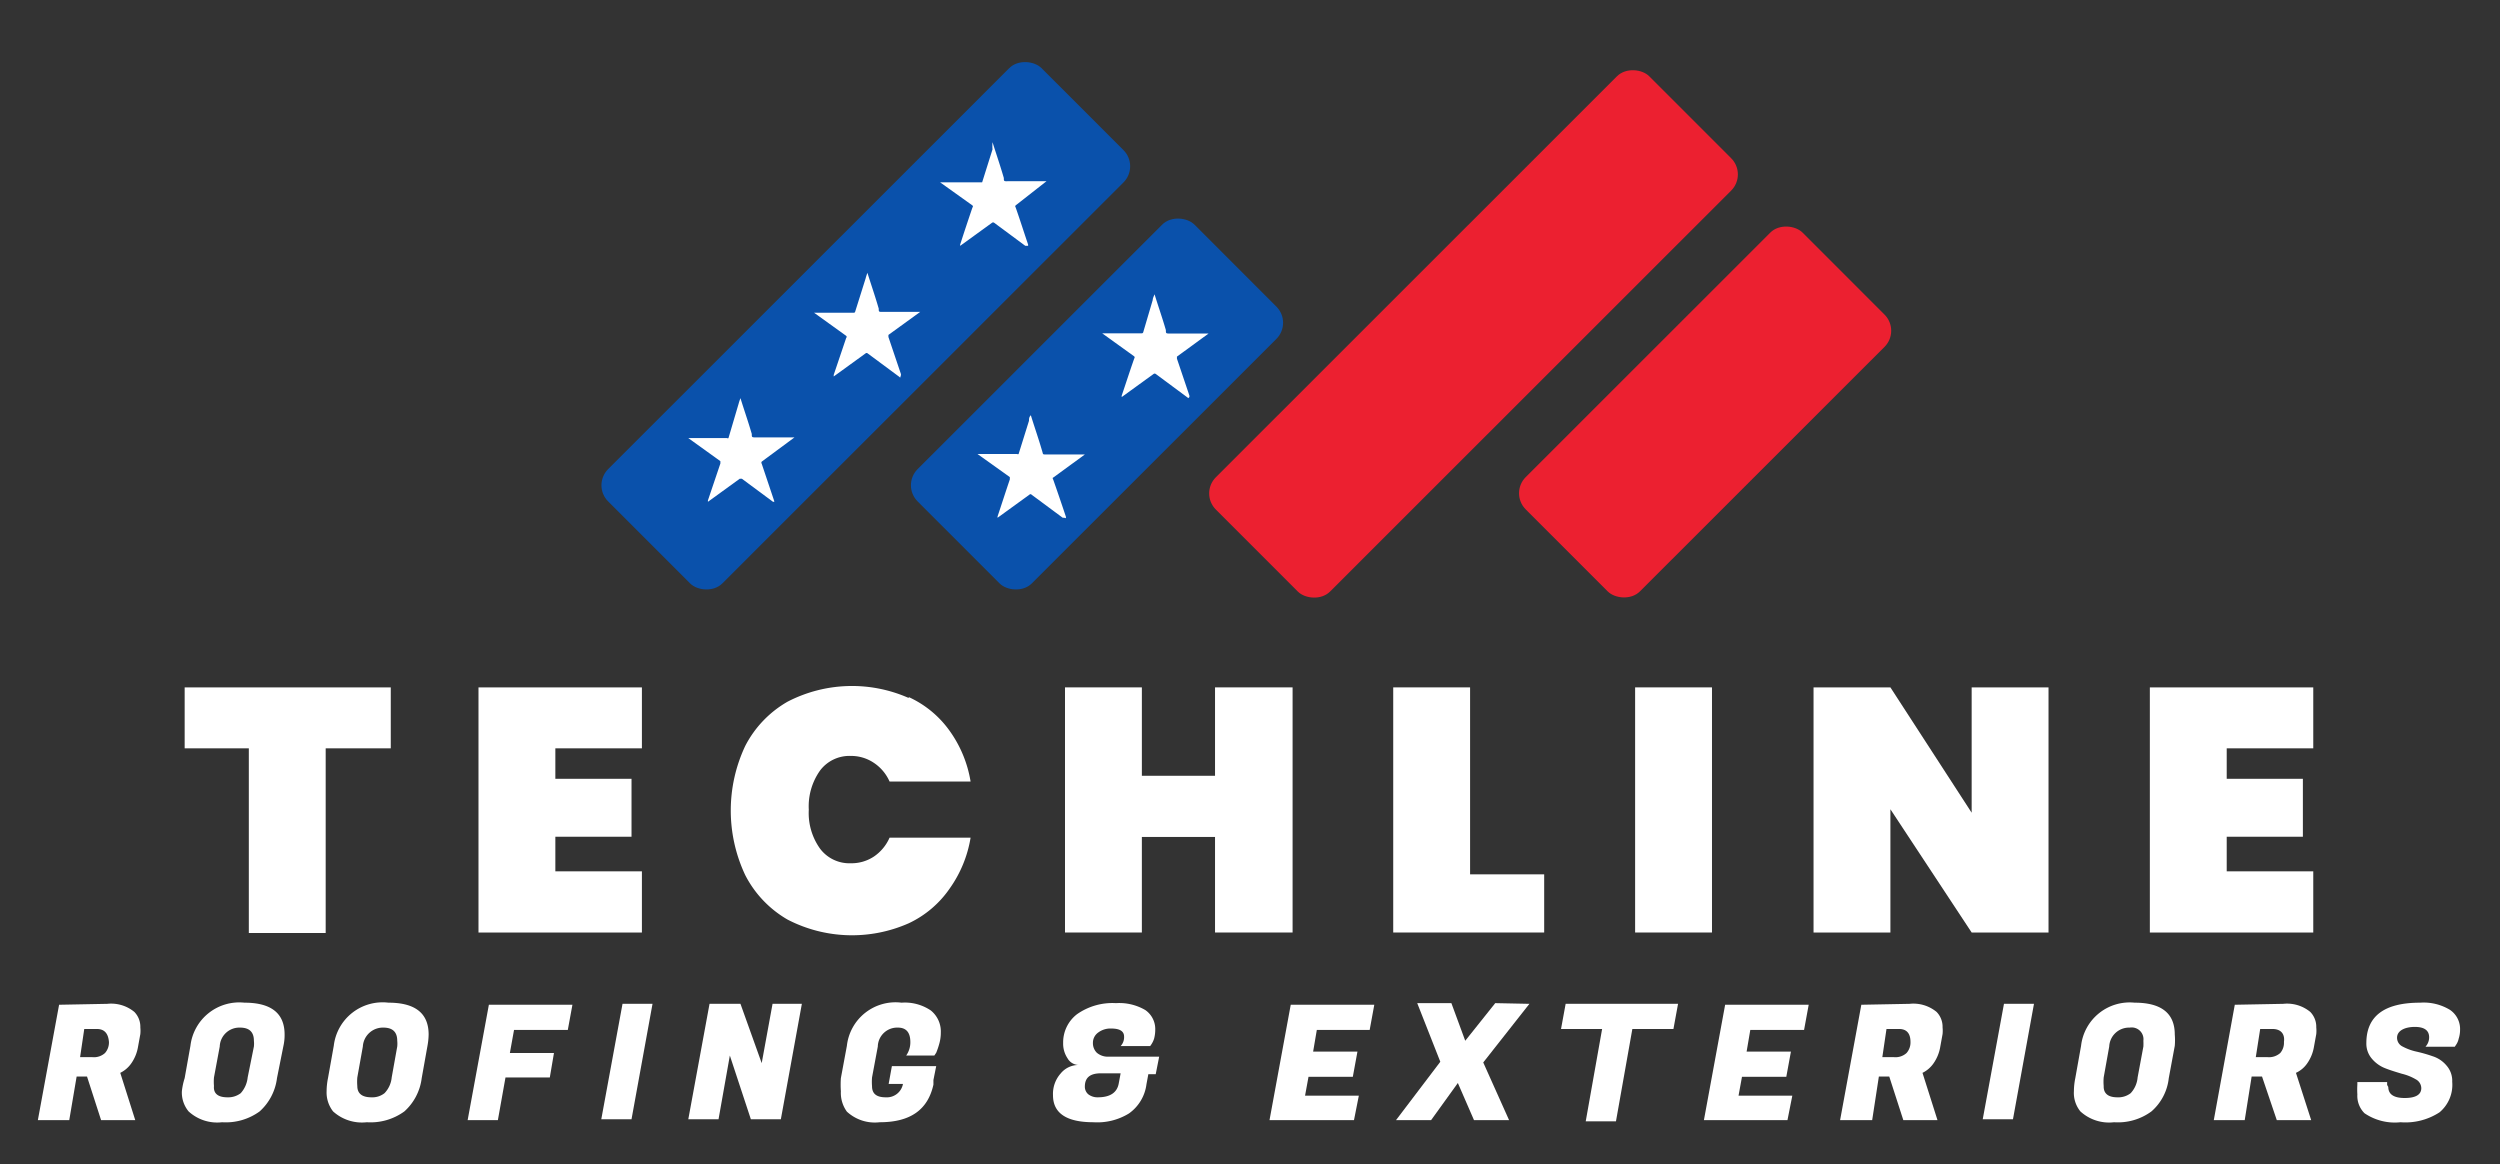 <svg id="Layer_1" data-name="Layer 1" xmlns="http://www.w3.org/2000/svg" viewBox="0 0 108.31 50.43"><rect x="0" y="0" width="108.31" height="50.43" fill="#333333" stroke="none"/><defs><style>.cls-1{fill:#fff;}.cls-2{fill:none;}.cls-3{fill:#ec2030;}.cls-4{fill:#0a51ab;}</style></defs><path class="cls-1" d="M16.93,29.78v2.64H14.11v8H10.78v-8H8V29.78Z"/><path class="cls-1" d="M24.06,32.42v1.32h3.3v2.51h-3.3v1.5h3.75V40.4H20.73V29.78h7.08v2.64Z"/><path class="cls-1" d="M39.37,30.2a4.44,4.44,0,0,1,1.77,1.46,5.22,5.22,0,0,1,.91,2.2H38.54a1.88,1.88,0,0,0-.68-.81,1.76,1.76,0,0,0-1-.3,1.59,1.59,0,0,0-1.33.63,2.68,2.68,0,0,0-.49,1.7,2.65,2.65,0,0,0,.49,1.69,1.59,1.59,0,0,0,1.33.63,1.76,1.76,0,0,0,1-.29,1.91,1.91,0,0,0,.68-.82h3.51a5.26,5.26,0,0,1-.91,2.21A4.44,4.44,0,0,1,39.37,40a6.07,6.07,0,0,1-5.25-.16,4.7,4.7,0,0,1-1.83-1.92,6.56,6.56,0,0,1,0-5.61,4.68,4.68,0,0,1,1.83-1.91,6.07,6.07,0,0,1,5.25-.16Z"/><path class="cls-1" d="M56,29.78V40.4H52.64V36.26H49.47V40.4H46.14V29.78h3.33v3.83h3.17V29.78Z"/><path class="cls-1" d="M63.69,37.88H66.9V40.4H60.36V29.78h3.33Z"/><path class="cls-1" d="M74.17,29.78V40.4H70.84V29.78Z"/><path class="cls-1" d="M88.75,40.4H85.42L81.9,35.06V40.4H78.57V29.78H81.9l3.52,5.43V29.78h3.33Z"/><path class="cls-1" d="M96.47,32.42v1.32h3.3v2.51h-3.3v1.5h3.75V40.4H93.14V29.78h7.08v2.64Z"/><path class="cls-1" d="M4.65,43.49a1.58,1.58,0,0,1,1.17.35.92.92,0,0,1,.26.67,1.5,1.5,0,0,1,0,.29l-.1.55a1.75,1.75,0,0,1-.3.73,1.25,1.25,0,0,1-.47.4l.65,2.05H4.38l-.61-1.89H3.32L3,48.53H1.64l.92-5ZM4.2,44.58H3.65L3.47,45.8H4a.71.71,0,0,0,.55-.18.69.69,0,0,0,.17-.48C4.69,44.77,4.52,44.58,4.2,44.58Z"/><path class="cls-1" d="M10.59,43.44q1.74,0,1.74,1.38a2.15,2.15,0,0,1-.05.49L12,46.71a2.32,2.32,0,0,1-.75,1.44,2.49,2.49,0,0,1-1.63.47,1.83,1.83,0,0,1-1.45-.47,1.28,1.28,0,0,1-.29-.88A2.89,2.89,0,0,1,8,46.71l.25-1.4A2.13,2.13,0,0,1,10.59,43.44Zm-.74,4.1a.89.89,0,0,0,.58-.18,1.2,1.2,0,0,0,.3-.68L11,45.34a1.21,1.21,0,0,0,0-.25q0-.57-.6-.57a.85.85,0,0,0-.88.82l-.25,1.34a2.22,2.22,0,0,0,0,.37C9.24,47.37,9.44,47.54,9.85,47.54Z"/><path class="cls-1" d="M16.83,43.44q1.74,0,1.74,1.38a2.91,2.91,0,0,1-.05.49l-.25,1.4a2.32,2.32,0,0,1-.75,1.44,2.49,2.49,0,0,1-1.63.47,1.86,1.86,0,0,1-1.46-.47,1.33,1.33,0,0,1-.28-.88,2.89,2.89,0,0,1,.06-.56l.25-1.4A2.13,2.13,0,0,1,16.83,43.44Zm-.74,4.1a.85.85,0,0,0,.57-.18,1.14,1.14,0,0,0,.31-.68l.24-1.34a1.21,1.21,0,0,0,0-.25q0-.57-.6-.57a.87.87,0,0,0-.89.82l-.24,1.34a2.22,2.22,0,0,0,0,.37C15.48,47.37,15.68,47.54,16.09,47.54Z"/><path class="cls-1" d="M23.82,46.68H21.9l-.33,1.85H20.26l.92-5H24.8l-.2,1.09H22.27l-.18,1H24Z"/><path class="cls-1" d="M28.27,43.49l-.91,5H26.05l.92-5Z"/><path class="cls-1" d="M34.74,43.49l-.91,5h-1.3l-.91-2.76-.49,2.76H29.82l.92-5h1.34L33,46.06l.47-2.57Z"/><path class="cls-1" d="M38.11,48.62a1.78,1.78,0,0,1-1.42-.46,1.38,1.38,0,0,1-.26-.88,4.13,4.13,0,0,1,0-.57l.26-1.4a2.12,2.12,0,0,1,2.37-1.87,2,2,0,0,1,1.27.34,1.17,1.17,0,0,1,.43.95,1.77,1.77,0,0,1-.07.5,3.2,3.2,0,0,1-.13.38l-.08.12H39.26a1,1,0,0,0,.18-.58q0-.63-.54-.63a.84.84,0,0,0-.87.82l-.25,1.34a2.43,2.43,0,0,0,0,.38c0,.32.19.48.59.48a.71.71,0,0,0,.75-.58H38.5l.14-.77h1.92l-.12.6,0,.2C40.2,48.08,39.44,48.62,38.11,48.62Z"/><path class="cls-1" d="M47.37,48.62c-1.16,0-1.75-.39-1.75-1.17a1.33,1.33,0,0,1,.33-.94,1,1,0,0,1,.81-.37v0a.57.57,0,0,1-.51-.29,1.14,1.14,0,0,1-.19-.66,1.54,1.54,0,0,1,.6-1.25,2.67,2.67,0,0,1,1.69-.48,2.23,2.23,0,0,1,1.27.3,1,1,0,0,1,.43.84A1.52,1.52,0,0,1,50,45a1,1,0,0,1-.12.25l-.05.07H48.55a.56.56,0,0,0,.15-.41c0-.23-.18-.35-.56-.35a.88.88,0,0,0-.57.18.54.54,0,0,0-.22.44.58.58,0,0,0,.17.43.73.73,0,0,0,.48.17h2.22l-.15.76h-.32l-.08.43a1.83,1.83,0,0,1-.76,1.27A2.62,2.62,0,0,1,47.37,48.62ZM47,47.08a.43.43,0,0,0,.15.33.65.65,0,0,0,.41.13c.53,0,.84-.2.91-.61l.08-.43H47.7C47.22,46.5,47,46.69,47,47.08Z"/><path class="cls-1" d="M58.66,48.53H55l.92-5h3.62l-.2,1.09H57.05l-.16.94h1.92l-.2,1.09H56.69l-.15.82h2.33Z"/><path class="cls-1" d="M66.26,43.49l-2,2.54,1.12,2.5H63.86l-.7-1.61L62,48.53H60.48L62.4,46l-1-2.54h1.48l.6,1.63,1.3-1.63Z"/><path class="cls-1" d="M72.5,44.58H70.72l-.71,4H68.7l.71-4H67.63l.2-1.09H72.7Z"/><path class="cls-1" d="M77.44,48.53H73.82l.92-5h3.62l-.2,1.09H75.83l-.16.94h1.92l-.2,1.09H75.47l-.15.82h2.33Z"/><path class="cls-1" d="M82.73,43.49a1.58,1.58,0,0,1,1.17.35.92.92,0,0,1,.26.67,1.5,1.5,0,0,1,0,.29l-.1.55a1.75,1.75,0,0,1-.3.73,1.25,1.25,0,0,1-.47.4l.65,2.05H82.46l-.61-1.89H81.4l-.29,1.89H79.72l.92-5Zm-.45,1.09h-.55l-.18,1.22h.5a.71.71,0,0,0,.55-.18.69.69,0,0,0,.17-.48C82.77,44.77,82.6,44.58,82.28,44.58Z"/><path class="cls-1" d="M88.12,43.49l-.91,5H85.9l.92-5Z"/><path class="cls-1" d="M92.48,43.44q1.74,0,1.74,1.38a2.91,2.91,0,0,1,0,.49l-.26,1.4a2.23,2.23,0,0,1-.75,1.44,2.45,2.45,0,0,1-1.62.47,1.84,1.84,0,0,1-1.46-.47,1.27,1.27,0,0,1-.28-.88,2.89,2.89,0,0,1,.06-.56l.25-1.4A2.12,2.12,0,0,1,92.48,43.44Zm-.75,4.1a.87.87,0,0,0,.58-.18,1.14,1.14,0,0,0,.3-.68l.25-1.34a2.5,2.5,0,0,0,0-.25.51.51,0,0,0-.59-.57.86.86,0,0,0-.89.82l-.24,1.34a2.22,2.22,0,0,0,0,.37C91.13,47.37,91.33,47.54,91.73,47.54Z"/><path class="cls-1" d="M98.92,43.49a1.58,1.58,0,0,1,1.17.35.92.92,0,0,1,.26.67,1.5,1.5,0,0,1,0,.29l-.1.55a1.75,1.75,0,0,1-.3.73,1.2,1.2,0,0,1-.48.4l.66,2.05H98.64L98,46.64h-.45l-.3,1.89H95.91l.91-5Zm-.46,1.09h-.54l-.19,1.22h.51a.73.73,0,0,0,.55-.18.68.68,0,0,0,.16-.48C99,44.77,98.79,44.58,98.46,44.58Z"/><path class="cls-1" d="M103.47,47.09c0,.32.24.48.71.48s.72-.14.72-.43a.44.44,0,0,0-.24-.38,2.21,2.21,0,0,0-.6-.24c-.23-.07-.47-.14-.7-.23a1.43,1.43,0,0,1-.59-.41,1,1,0,0,1-.25-.69c0-1.17.78-1.75,2.33-1.75a2.19,2.19,0,0,1,1.29.31,1,1,0,0,1,.44.86,1.23,1.23,0,0,1-.06.39.72.72,0,0,1-.11.26l-.06.09h-1.27a.6.6,0,0,0,.16-.41c0-.3-.21-.45-.62-.45s-.77.15-.77.47a.42.42,0,0,0,.24.38,2.34,2.34,0,0,0,.6.22,6.13,6.13,0,0,1,.7.2,1.3,1.3,0,0,1,.6.4,1,1,0,0,1,.25.71,1.55,1.55,0,0,1-.55,1.32,2.71,2.71,0,0,1-1.69.43,2.33,2.33,0,0,1-1.56-.39,1.06,1.06,0,0,1-.31-.81,3.62,3.62,0,0,1,0-.43l0-.11h1.29V47A.62.62,0,0,0,103.47,47.09Z"/><line class="cls-2" x1="27.07" y1="23.3" x2="26.94" y2="23.17"/><line class="cls-2" x1="54" y1="23.42" x2="53.87" y2="23.29"/><rect class="cls-3" x="50.56" y="10.96" width="26.55" height="7" rx="0.99" transform="translate(8.47 49.37) rotate(-44.99)"/><rect class="cls-3" x="65.39" y="14.35" width="16.96" height="7" rx="0.99" transform="translate(9.01 57.45) rotate(-44.99)"/><rect class="cls-4" x="24.23" y="10.61" width="26.55" height="7" rx="0.99" transform="translate(1.01 30.65) rotate(-44.99)"/><rect class="cls-4" x="39.05" y="14" width="16.96" height="7" rx="0.99" transform="translate(1.54 38.73) rotate(-44.99)"/><path class="cls-1" d="M33.55,21.74l-.06,0-1.35-1s-.06,0-.09,0l-1.38,1,0,0s0,0,0-.06l.54-1.6s0-.07,0-.1l-1.39-1s0,0,0,0,0,0,0,0H31.5a.05.05,0,0,0,.06,0L32,17.49a2.25,2.25,0,0,1,.08-.24s0,0,0,0c.16.52.33,1,.49,1.55,0,.15,0,.15.2.15h1.6s.05,0,.05,0,0,0,0,0L33,20a.08.08,0,0,0,0,.09l.54,1.61a.14.14,0,0,1,0,.06Z"/><path class="cls-1" d="M39,16.36l-.06-.05-1.35-1a.07.07,0,0,0-.09,0l-1.38,1,0,0s0-.05,0-.07l.54-1.6a.06.06,0,0,0,0-.09l-1.39-1s0,0,0,0,0,0,0,0h1.72a.06.06,0,0,0,.06-.05l.45-1.43a2.41,2.41,0,0,1,.08-.25s0,0,0,0c.16.51.33,1,.49,1.55,0,.14,0,.15.2.14h1.6s0,0,0,0,0,0,0,0l-1.38,1s0,0,0,.09l.54,1.6a.14.14,0,0,1,0,.06Z"/><path class="cls-1" d="M51.48,17.25l-.06-.05-1.35-1a.08.08,0,0,0-.09,0l-1.38,1,0,0a.14.14,0,0,1,0-.07c.18-.53.35-1.06.54-1.6a.07.07,0,0,0,0-.09l-1.39-1s0,0,0,0,0,0,0,0h1.72a.06.06,0,0,0,.06-.05L49.94,13c0-.08.05-.17.08-.25s0,0,0,0c.16.52.33,1,.49,1.55,0,.15,0,.15.2.15.37,0,.75,0,1.12,0h.48s.05,0,.05,0,0,0,0,0l-1.37,1s0,0,0,.09l.54,1.6s0,0,0,.06Z"/><path class="cls-1" d="M46.1,22.43l-.06,0-1.35-1a.06.06,0,0,0-.09,0l-1.38,1,0,0a.14.14,0,0,1,0-.06c.18-.54.35-1.07.53-1.6,0-.05,0-.07,0-.1l-1.4-1s0,0,0,0h0l1.45,0h.27a.05.05,0,0,0,.06,0l.45-1.44c0-.08,0-.16.08-.24s0,0,0,0c.16.52.33,1,.49,1.55.05.15,0,.15.2.15H47s0,0,0,0,0,0,0,0l-1.37,1s-.05,0,0,.09c.19.54.37,1.07.55,1.61,0,0,0,0,0,.06Z"/><path class="cls-1" d="M44.48,10.65l-.06,0-1.35-1a.08.08,0,0,0-.09,0l-1.38,1,0,0a.14.14,0,0,1,0-.06c.17-.53.35-1.07.53-1.6a.06.06,0,0,0,0-.09l-1.4-1s0,0,0,0h1.76s0,0,.06,0l.45-1.43A1.83,1.83,0,0,1,43,6.16s0,0,0,0c.16.51.33,1,.49,1.55,0,.14,0,.15.2.14h1.65s0,0,0,0L44,8.9a.06.06,0,0,0,0,.08c.19.54.36,1.08.54,1.61a.14.14,0,0,1,0,.06Z"/></svg>